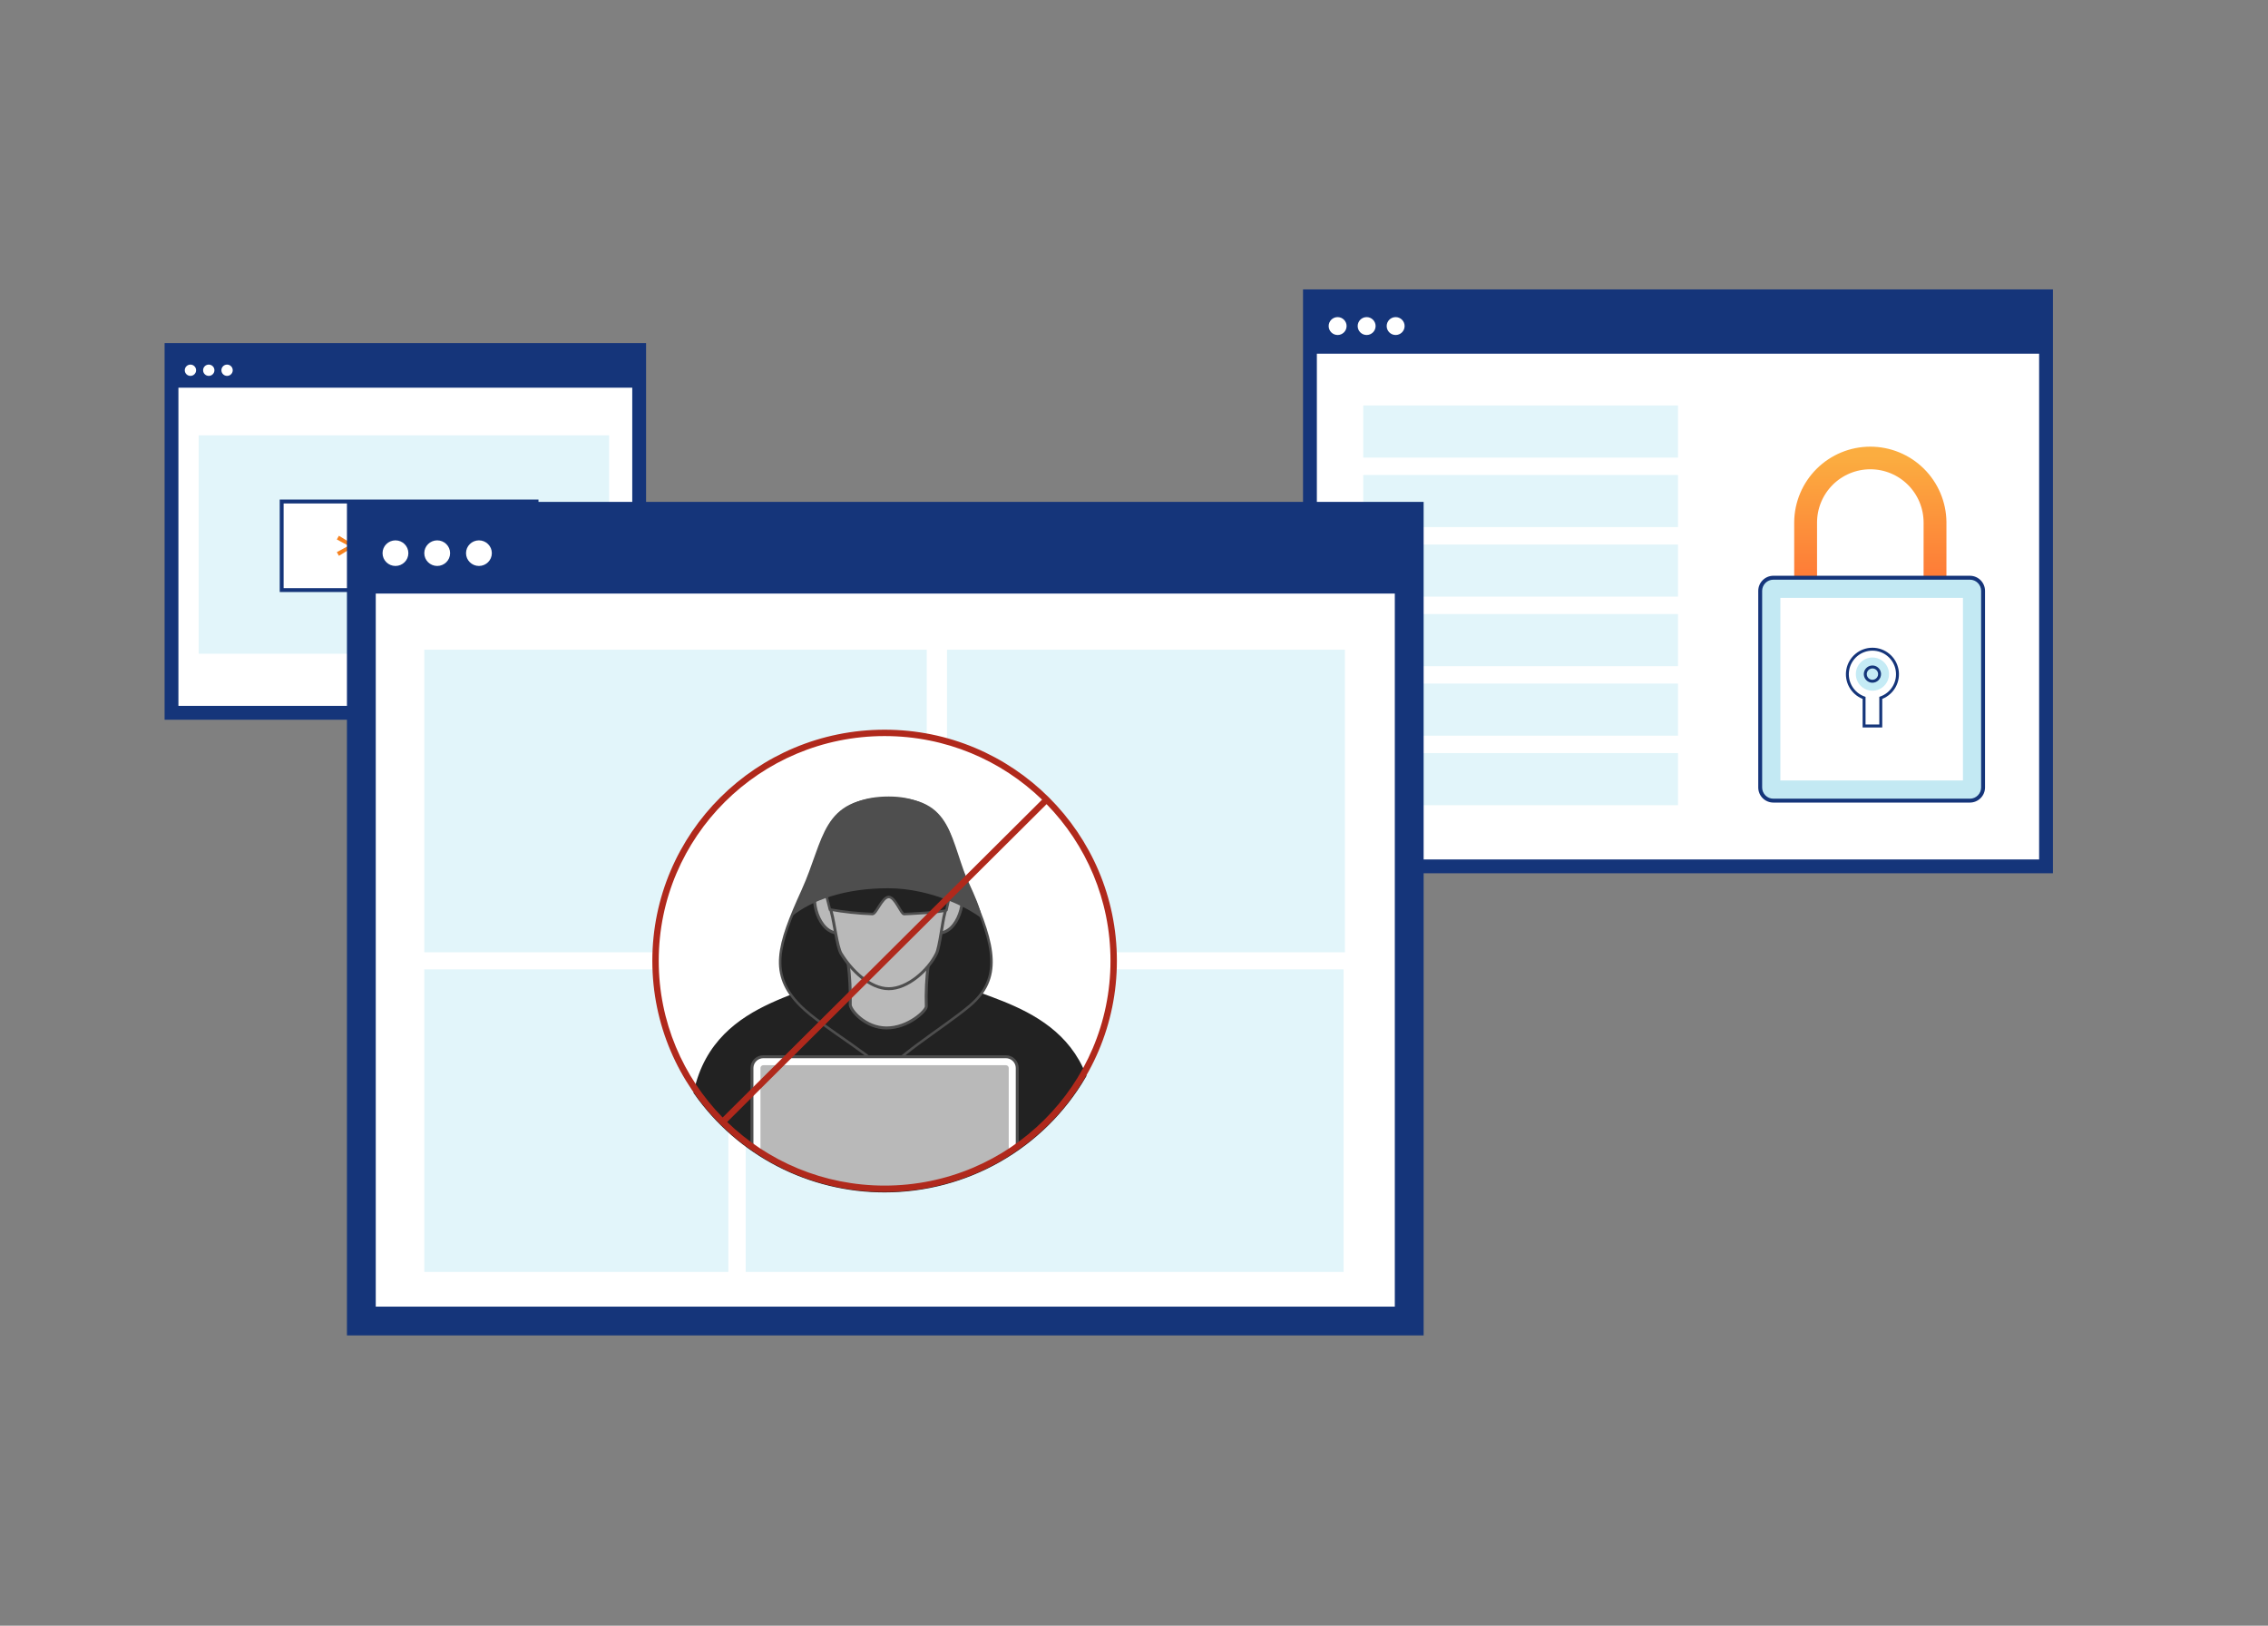 <svg width="600" height="430" viewBox="0 0 600 430" fill="none" xmlns="http://www.w3.org/2000/svg">
<rect x="0" y="0" width="600" height="430" fill="#808080" stroke="none"/>
<g id="1">
<g id="Group 1000003044">
<g id="Dns unmetered ddos spot illustration 1">
<path id="Vector" d="M541.661 79.431V77.99H540.221H347.598H346.157V79.431V228.095V229.536H347.598H540.221H541.661V228.095V79.431Z" fill="white" stroke="#15357A" stroke-width="2.881"/>
<path id="Vector_2" d="M346.828 78.656V228.87H541V78.655L346.828 78.656ZM348.377 227.321V93.55H539.451V227.321H348.377Z" fill="#15357A"/>
<path id="Vector_3" d="M353.869 88.607C355.179 88.607 356.242 87.548 356.242 86.242C356.242 84.935 355.179 83.876 353.869 83.876C352.559 83.876 351.496 84.935 351.496 86.242C351.496 87.548 352.559 88.607 353.869 88.607Z" fill="white"/>
<path id="Vector_4" d="M361.545 88.607C362.855 88.607 363.917 87.548 363.917 86.242C363.917 84.935 362.855 83.876 361.545 83.876C360.234 83.876 359.172 84.935 359.172 86.242C359.172 87.548 360.234 88.607 361.545 88.607Z" fill="white"/>
<path id="Vector_5" d="M369.218 88.607C370.529 88.607 371.591 87.548 371.591 86.242C371.591 84.935 370.529 83.876 369.218 83.876C367.908 83.876 366.846 84.935 366.846 86.242C366.846 87.548 367.908 88.607 369.218 88.607Z" fill="white"/>
<path id="Vector_6" d="M443.913 107.246H360.645V121.036H443.913V107.246Z" fill="#E2F5FA"/>
<path id="Vector_7" d="M443.913 125.635H360.645V139.425H443.913V125.635Z" fill="#E2F5FA"/>
<path id="Vector_8" d="M443.913 144.024H360.645V157.815H443.913V144.024Z" fill="#E2F5FA"/>
<path id="Vector_9" d="M443.913 162.415H360.645V176.205H443.913V162.415Z" fill="#E2F5FA"/>
<path id="Vector_10" d="M443.913 180.8H360.645V194.59H443.913V180.8Z" fill="#E2F5FA"/>
<path id="Vector_11" d="M443.913 199.189H360.645V212.98H443.913V199.189Z" fill="#E2F5FA"/>
<path id="Vector_12" d="M512.334 167.675H477.246V138.107C477.292 133.484 479.161 129.065 482.446 125.812C485.733 122.558 490.17 120.733 494.793 120.733C499.417 120.733 503.854 122.558 507.14 125.812C510.425 129.065 512.295 133.484 512.34 138.107L512.334 167.675ZM478.11 166.811H511.471L511.479 138.203C511.474 133.778 509.713 129.536 506.581 126.41C503.45 123.283 499.204 121.529 494.779 121.533C490.354 121.537 486.112 123.299 482.986 126.43C479.86 129.562 478.105 133.808 478.11 138.232V166.811Z" stroke="url(#paint0_linear_1410_22841)" stroke-width="5.18"/>
<path id="Vector_13" d="M521.141 152.806H469.14C467.218 152.806 465.66 154.364 465.66 156.285V208.287C465.66 210.208 467.218 211.766 469.14 211.766H521.141C523.063 211.766 524.621 210.208 524.621 208.287V156.285C524.621 154.364 523.063 152.806 521.141 152.806Z" fill="#C3E9F3"/>
<path id="Vector_14" d="M521.142 212.283H469.141C468.082 212.282 467.066 211.861 466.316 211.112C465.567 210.363 465.146 209.347 465.145 208.288V156.287C465.146 155.228 465.567 154.212 466.316 153.462C467.066 152.712 468.082 152.291 469.141 152.29H521.142C522.201 152.291 523.217 152.712 523.967 153.462C524.716 154.212 525.137 155.228 525.138 156.287V208.291C525.136 209.35 524.715 210.364 523.965 211.112C523.216 211.861 522.201 212.282 521.142 212.283ZM469.141 153.327C468.356 153.328 467.602 153.641 467.046 154.196C466.491 154.752 466.178 155.505 466.177 156.291V208.291C466.178 209.076 466.491 209.83 467.046 210.386C467.602 210.941 468.356 211.253 469.141 211.254H521.142C521.928 211.253 522.68 210.941 523.237 210.386C523.792 209.829 524.104 209.076 524.105 208.291V156.287C524.104 155.501 523.792 154.747 523.237 154.192C522.682 153.636 521.928 153.324 521.142 153.323L469.141 153.327Z" fill="#15357A"/>
<path id="Vector_15" d="M519.297 206.435V158.134H470.996V206.435H519.297Z" fill="white"/>
<path id="Vector_16" d="M497.948 192.413H492.756V184.858C491.24 184.254 489.983 183.141 489.199 181.711C488.415 180.28 488.154 178.621 488.462 177.019C488.769 175.416 489.625 173.972 490.883 172.933C492.141 171.893 493.72 171.324 495.352 171.324C496.984 171.324 498.564 171.893 499.821 172.933C501.079 173.972 501.935 175.416 502.243 177.019C502.549 178.621 502.289 180.28 501.505 181.711C500.722 183.141 499.464 184.254 497.948 184.858V192.413ZM493.53 191.639H497.171V184.316L497.428 184.226C498.817 183.735 499.988 182.77 500.733 181.5C501.479 180.229 501.751 178.737 501.502 177.285C501.254 175.833 500.499 174.516 499.373 173.567C498.247 172.617 496.822 172.097 495.349 172.097C493.876 172.097 492.451 172.617 491.325 173.567C490.199 174.516 489.445 175.833 489.196 177.285C488.947 178.737 489.22 180.229 489.965 181.5C490.711 182.77 491.881 183.735 493.27 184.226L493.527 184.317L493.53 191.639Z" fill="#15357A"/>
<path id="Vector_17" d="M495.351 182.692C497.776 182.692 499.741 180.726 499.741 178.301C499.741 175.877 497.776 173.911 495.351 173.911C492.927 173.911 490.961 175.877 490.961 178.301C490.961 180.726 492.927 182.692 495.351 182.692Z" fill="#C5EBF5"/>
<path id="Vector_18" d="M495.352 180.581C494.901 180.581 494.461 180.448 494.085 180.197C493.711 179.947 493.418 179.591 493.246 179.175C493.074 178.759 493.028 178.3 493.116 177.858C493.204 177.416 493.421 177.01 493.74 176.691C494.059 176.373 494.464 176.155 494.907 176.067C495.349 175.979 495.808 176.025 496.224 176.197C496.64 176.37 496.996 176.662 497.246 177.038C497.497 177.412 497.63 177.852 497.63 178.303C497.629 178.907 497.388 179.486 496.962 179.913C496.535 180.34 495.956 180.58 495.352 180.581ZM495.352 176.799C495.055 176.799 494.764 176.887 494.516 177.052C494.269 177.217 494.076 177.453 493.961 177.727C493.848 178.002 493.818 178.304 493.876 178.597C493.934 178.888 494.077 179.156 494.287 179.367C494.497 179.578 494.766 179.721 495.057 179.779C495.349 179.837 495.652 179.807 495.926 179.693C496.202 179.58 496.436 179.387 496.602 179.14C496.767 178.892 496.856 178.601 496.856 178.303C496.855 177.905 496.697 177.523 496.415 177.241C496.133 176.959 495.751 176.8 495.352 176.799Z" fill="#15357A"/>
<g id="Group 1000003041">
<path id="Vector_19" d="M169.479 93.629V92.188H168.039H46.428H44.987V93.629V187.488V188.928H46.428H168.039H169.479V187.488V93.629Z" fill="white" stroke="#15357A" stroke-width="2.881"/>
<path id="Vector_20" d="M45.652 92.855V188.259H168.813V92.855H45.652ZM47.201 186.71V102.544H167.264V186.713L47.201 186.71Z" fill="#15357A"/>
<path id="Vector_21" d="M50.381 99.422C51.208 99.422 51.879 98.754 51.879 97.929C51.879 97.104 51.208 96.436 50.381 96.436C49.554 96.436 48.883 97.104 48.883 97.929C48.883 98.754 49.554 99.422 50.381 99.422Z" fill="white"/>
<path id="Vector_22" d="M55.229 99.422C56.056 99.422 56.727 98.754 56.727 97.929C56.727 97.104 56.056 96.436 55.229 96.436C54.401 96.436 53.73 97.104 53.73 97.929C53.73 98.754 54.401 99.422 55.229 99.422Z" fill="white"/>
<path id="Vector_23" d="M60.072 99.422C60.9 99.422 61.571 98.754 61.571 97.929C61.571 97.104 60.9 96.436 60.072 96.436C59.245 96.436 58.574 97.104 58.574 97.929C58.574 98.754 59.245 99.422 60.072 99.422Z" fill="white"/>
<path id="Vector_24" d="M161.144 115.151H52.565V172.917H161.144V115.151Z" fill="#E2F5FA"/>
<path id="Vector_25" d="M141.928 132.649H74.514V156.081H141.928V132.649Z" fill="white"/>
<path id="Vector_26" d="M74.514 156.595H73.998V132.132H142.454V156.596L74.514 156.595ZM75.031 133.164V155.563H141.421V133.163L75.031 133.164Z" fill="#15357A"/>
<path id="Vector_27" d="M92.663 145.182L89.663 147.017L89.107 146.039L92.205 144.363L89.107 142.686L89.663 141.709L92.663 143.544L92.581 140.033H93.708L93.626 143.544L96.626 141.709L97.183 142.686L94.085 144.363L97.183 146.039L96.626 147.017L93.626 145.182L93.708 148.693H92.586L92.663 145.182Z" fill="#F6821F"/>
<path id="Vector_28" d="M102.713 145.182L99.713 147.017L99.156 146.039L102.254 144.363L99.156 142.686L99.713 141.709L102.713 143.544L102.631 140.033H103.758L103.676 143.544L106.676 141.709L107.233 142.686L104.135 144.363L107.233 146.039L106.676 147.017L103.676 145.182L103.758 148.693H102.631L102.713 145.182Z" fill="#F6821F"/>
<path id="Vector_29" d="M112.77 145.182L109.769 147.017L109.213 146.039L112.31 144.363L109.213 142.686L109.769 141.709L112.77 143.544L112.687 140.033H113.815L113.732 143.544L116.732 141.709L117.289 142.686L114.192 144.363L117.289 146.039L116.732 147.017L113.732 145.182L113.815 148.693H112.687L112.77 145.182Z" fill="#F6821F"/>
<path id="Vector_30" d="M122.825 145.182L119.825 147.017L119.268 146.039L122.365 144.363L119.268 142.686L119.825 141.709L122.825 143.544L122.742 140.033H123.866L123.784 143.544L126.778 141.709L127.336 142.686L124.238 144.363L127.336 146.039L126.778 147.017L123.788 145.182L123.871 148.693H122.742L122.825 145.182Z" fill="#F6821F"/>
</g>
<path id="Vector_31" d="M183.803 227.763C184.936 227.763 185.855 226.845 185.855 225.711C185.855 224.577 184.936 223.658 183.803 223.658C182.669 223.658 181.75 224.577 181.75 225.711C181.75 226.845 182.669 227.763 183.803 227.763Z" fill="white"/>
<path id="Vector_32" d="M190.441 227.763C191.575 227.763 192.494 226.845 192.494 225.711C192.494 224.577 191.575 223.658 190.441 223.658C189.308 223.658 188.389 224.577 188.389 225.711C188.389 226.845 189.308 227.763 190.441 227.763Z" fill="white"/>
<path id="Vector_33" d="M197.078 227.763C198.212 227.763 199.131 226.845 199.131 225.711C199.131 224.577 198.212 223.658 197.078 223.658C195.944 223.658 195.025 224.577 195.025 225.711C195.025 226.845 195.944 227.763 197.078 227.763Z" fill="white"/>
</g>
<g id="Group">
<path id="Vector_34" d="M372.81 136.56H95.596V349.414H372.81V136.56Z" fill="white"/>
<path id="Vector_35" d="M373.74 351.778H375.181V350.338V135.633V134.192H373.74H94.666H93.225V135.633V350.338V351.778H94.666H373.74ZM370.439 138.924V347.046H97.967V138.924H370.439Z" fill="#15357A" stroke="#15357A" stroke-width="2.881"/>
<path id="Vector_36" d="M372.81 136.56H95.596V156.063H372.81V136.56Z" fill="#15357A"/>
<path id="Vector_37" d="M373.747 156.997H94.658V135.627H373.747V156.997ZM96.534 155.131H371.872V137.495H96.534V155.131Z" fill="#15357A"/>
<path id="Vector_38" d="M104.618 149.698C106.504 149.698 108.033 148.182 108.033 146.312C108.033 144.442 106.504 142.926 104.618 142.926C102.732 142.926 101.203 144.442 101.203 146.312C101.203 148.182 102.732 149.698 104.618 149.698Z" fill="white"/>
<path id="Vector_39" d="M115.661 149.698C117.547 149.698 119.076 148.182 119.076 146.312C119.076 144.442 117.547 142.926 115.661 142.926C113.775 142.926 112.246 144.442 112.246 146.312C112.246 148.182 113.775 149.698 115.661 149.698Z" fill="white"/>
<path id="Vector_40" d="M126.702 149.698C128.588 149.698 130.117 148.182 130.117 146.312C130.117 144.442 128.588 142.926 126.702 142.926C124.816 142.926 123.287 144.442 123.287 146.312C123.287 148.182 124.816 149.698 126.702 149.698Z" fill="white"/>
<g id="Group 1000003042">
<path id="Vector_41" d="M245.171 171.849H112.246V251.875H245.171V171.849Z" fill="#E2F5FA"/>
<path id="Vector_42" d="M355.799 171.849H250.531V251.875H355.799V171.849Z" fill="#E2F5FA"/>
<path id="Vector_43" d="M355.458 256.406H197.273V336.433H355.458V256.406Z" fill="#E2F5FA"/>
<path id="Vector_44" d="M192.686 256.406H112.246V336.433H192.686V256.406Z" fill="#E2F5FA"/>
<path id="Vector_45" d="M234.024 314.433C267.493 314.433 294.627 287.439 294.627 254.141C294.627 220.842 267.493 193.849 234.024 193.849C200.553 193.849 173.42 220.842 173.42 254.141C173.42 287.439 200.553 314.433 234.024 314.433Z" fill="white"/>
<path id="Vector_46" d="M234.022 314.436C244.616 314.438 255.024 311.677 264.21 306.427C273.395 301.176 281.036 293.621 286.368 284.514C278.095 263.583 250.681 264.63 247.261 256.638C246.888 255.59 246.677 254.492 246.633 253.382C242.726 254.167 238.755 254.59 234.769 254.648C230.787 254.591 226.819 254.167 222.915 253.383C222.871 254.491 222.666 255.587 222.307 256.638C218.987 264.757 190.085 263.33 184.496 288.867C190.083 296.77 197.499 303.219 206.119 307.669C214.74 312.12 224.31 314.441 234.022 314.436Z" fill="#222222" stroke="#222222" stroke-width="1.916" stroke-miterlimit="10"/>
<path id="Vector_47" d="M234.34 284.638C234.34 281.004 217.762 272.134 211.63 265.914C203.492 257.658 205.698 250.16 212.355 235.539C218.524 221.977 217.439 211.228 235.125 211.228C252.278 211.228 250.568 221.9 256.67 235.493C263.389 250.456 264.922 258.847 256.67 265.918C250.036 271.603 234.348 281.007 234.348 284.641L234.34 284.638Z" fill="#222222" stroke="#4E4E4E" stroke-width="0.662" stroke-miterlimit="10"/>
<path id="Vector_48" d="M245.053 266.173C244.935 262.444 245.114 258.711 245.587 255.011L224.387 254.79C224.829 258.416 225.012 262.068 224.934 265.719C224.86 267.044 228.795 271.897 234.542 271.897C240.289 271.897 245.143 267.307 245.053 266.173Z" fill="#B9B9B9" stroke="#4E4E4E" stroke-width="0.779" stroke-miterlimit="10"/>
<path id="Vector_49" d="M220.478 237.434C220.325 236.199 218.485 233.979 216.313 235.402C214.19 236.793 216.229 247.191 222.157 246.805" fill="#B9B9B9"/>
<path id="Vector_50" d="M220.478 237.434C220.325 236.199 218.485 233.979 216.313 235.402C214.19 236.793 216.229 247.191 222.157 246.805" stroke="#4E4E4E" stroke-width="0.779" stroke-miterlimit="10"/>
<path id="Vector_51" d="M249.579 237.434C249.732 236.199 251.571 233.979 253.745 235.402C255.868 236.793 253.827 247.191 247.9 246.805" fill="#B9B9B9"/>
<path id="Vector_52" d="M249.579 237.434C249.732 236.199 251.571 233.979 253.745 235.402C255.868 236.793 253.827 247.191 247.9 246.805" stroke="#4E4E4E" stroke-width="0.779" stroke-miterlimit="10"/>
<path id="Vector_53" d="M251.473 228.225C251.604 232.713 251.091 237.196 249.948 241.54C249.327 243.737 248.587 250.472 247.739 252.221C245.608 256.619 240.117 261.517 235.124 261.517C230.132 261.517 225.203 256.619 222.508 252.221C221.473 250.539 220.657 243.79 220.016 241.545C218.532 236.348 218.775 231.589 218.775 228.225C218.775 218.019 225.66 211.226 235.117 211.226C244.575 211.226 251.473 218.019 251.473 228.225Z" fill="#B9B9B9" stroke="#4E4E4E" stroke-width="0.779" stroke-miterlimit="10"/>
<path id="Vector_54" d="M219.55 240.559C223.285 241.231 227.063 241.633 230.856 241.761C231.872 241.669 233.378 237.255 235.116 237.255C236.853 237.255 238.324 241.769 239.16 241.769C239.995 241.769 249.701 241.274 250.381 240.74L251.43 236.072C251.43 236.072 239.764 233.226 234.342 233.226C228.92 233.226 218.236 235.406 218.236 235.406L219.55 240.559Z" fill="#222222" stroke="#4E4E4E" stroke-width="0.662" stroke-miterlimit="10"/>
<path id="Vector_55" d="M209.352 242.461C214.753 238.081 223.46 234.944 234.946 234.944C246.726 234.944 257.087 240.698 259.775 243.013C258.967 237.495 253.653 229.281 252.603 224.39C251.551 219.499 248.183 210.677 235.111 210.677C221.607 210.677 218.696 218.908 217.062 223.872C215.428 228.836 211.61 238.544 209.352 242.461Z" fill="#4E4E4E"/>
<path id="Vector_56" d="M198.93 303.657V282.496C198.93 281.704 199.246 280.945 199.809 280.385C200.372 279.825 201.135 279.51 201.932 279.51H266.11C266.505 279.51 266.895 279.587 267.259 279.737C267.624 279.887 267.955 280.107 268.233 280.385C268.512 280.662 268.733 280.991 268.884 281.353C269.035 281.716 269.112 282.104 269.112 282.496V302.968C269.112 302.968 253.64 314.433 233.556 314.433C221.205 314.277 209.169 310.531 198.93 303.657Z" fill="white" stroke="#4E4E4E" stroke-width="0.779" stroke-miterlimit="10"/>
<path id="Vector_57" d="M233.56 314.433C217.281 314.433 204.597 306.948 201.18 304.716V282.496C201.181 282.298 201.259 282.108 201.401 281.968C201.541 281.828 201.732 281.749 201.931 281.749H266.111C266.31 281.749 266.5 281.828 266.641 281.968C266.781 282.109 266.861 282.298 266.861 282.496V304.034C263.334 306.365 249.946 314.433 233.56 314.433Z" fill="#B9B9B9"/>
<path id="Vector_58" fill-rule="evenodd" clip-rule="evenodd" d="M234.024 193.007C200.086 193.007 172.574 220.378 172.574 254.142C172.574 287.905 200.086 315.276 234.024 315.276C267.961 315.276 295.473 287.905 295.473 254.142C295.473 220.378 267.961 193.007 234.024 193.007ZM174.267 254.142C174.267 221.307 201.021 194.691 234.024 194.691C250.22 194.691 264.912 201.101 275.675 211.511L191.174 295.578C180.711 284.871 174.267 270.255 174.267 254.142ZM192.371 296.769C203.134 307.18 217.827 313.592 234.024 313.592C267.027 313.592 293.781 286.975 293.781 254.142C293.781 238.027 287.337 223.41 276.872 212.702L192.371 296.769Z" fill="#B0291C"/>
</g>
</g>
</g>
</g>
<defs>
<linearGradient id="paint0_linear_1410_22841" x1="513.069" y1="120.733" x2="513.004" y2="166.333" gradientUnits="userSpaceOnUse">
<stop stop-color="#FBAD40"/>
<stop offset="1" stop-color="#FF6633"/>
</linearGradient>
</defs>
</svg>
